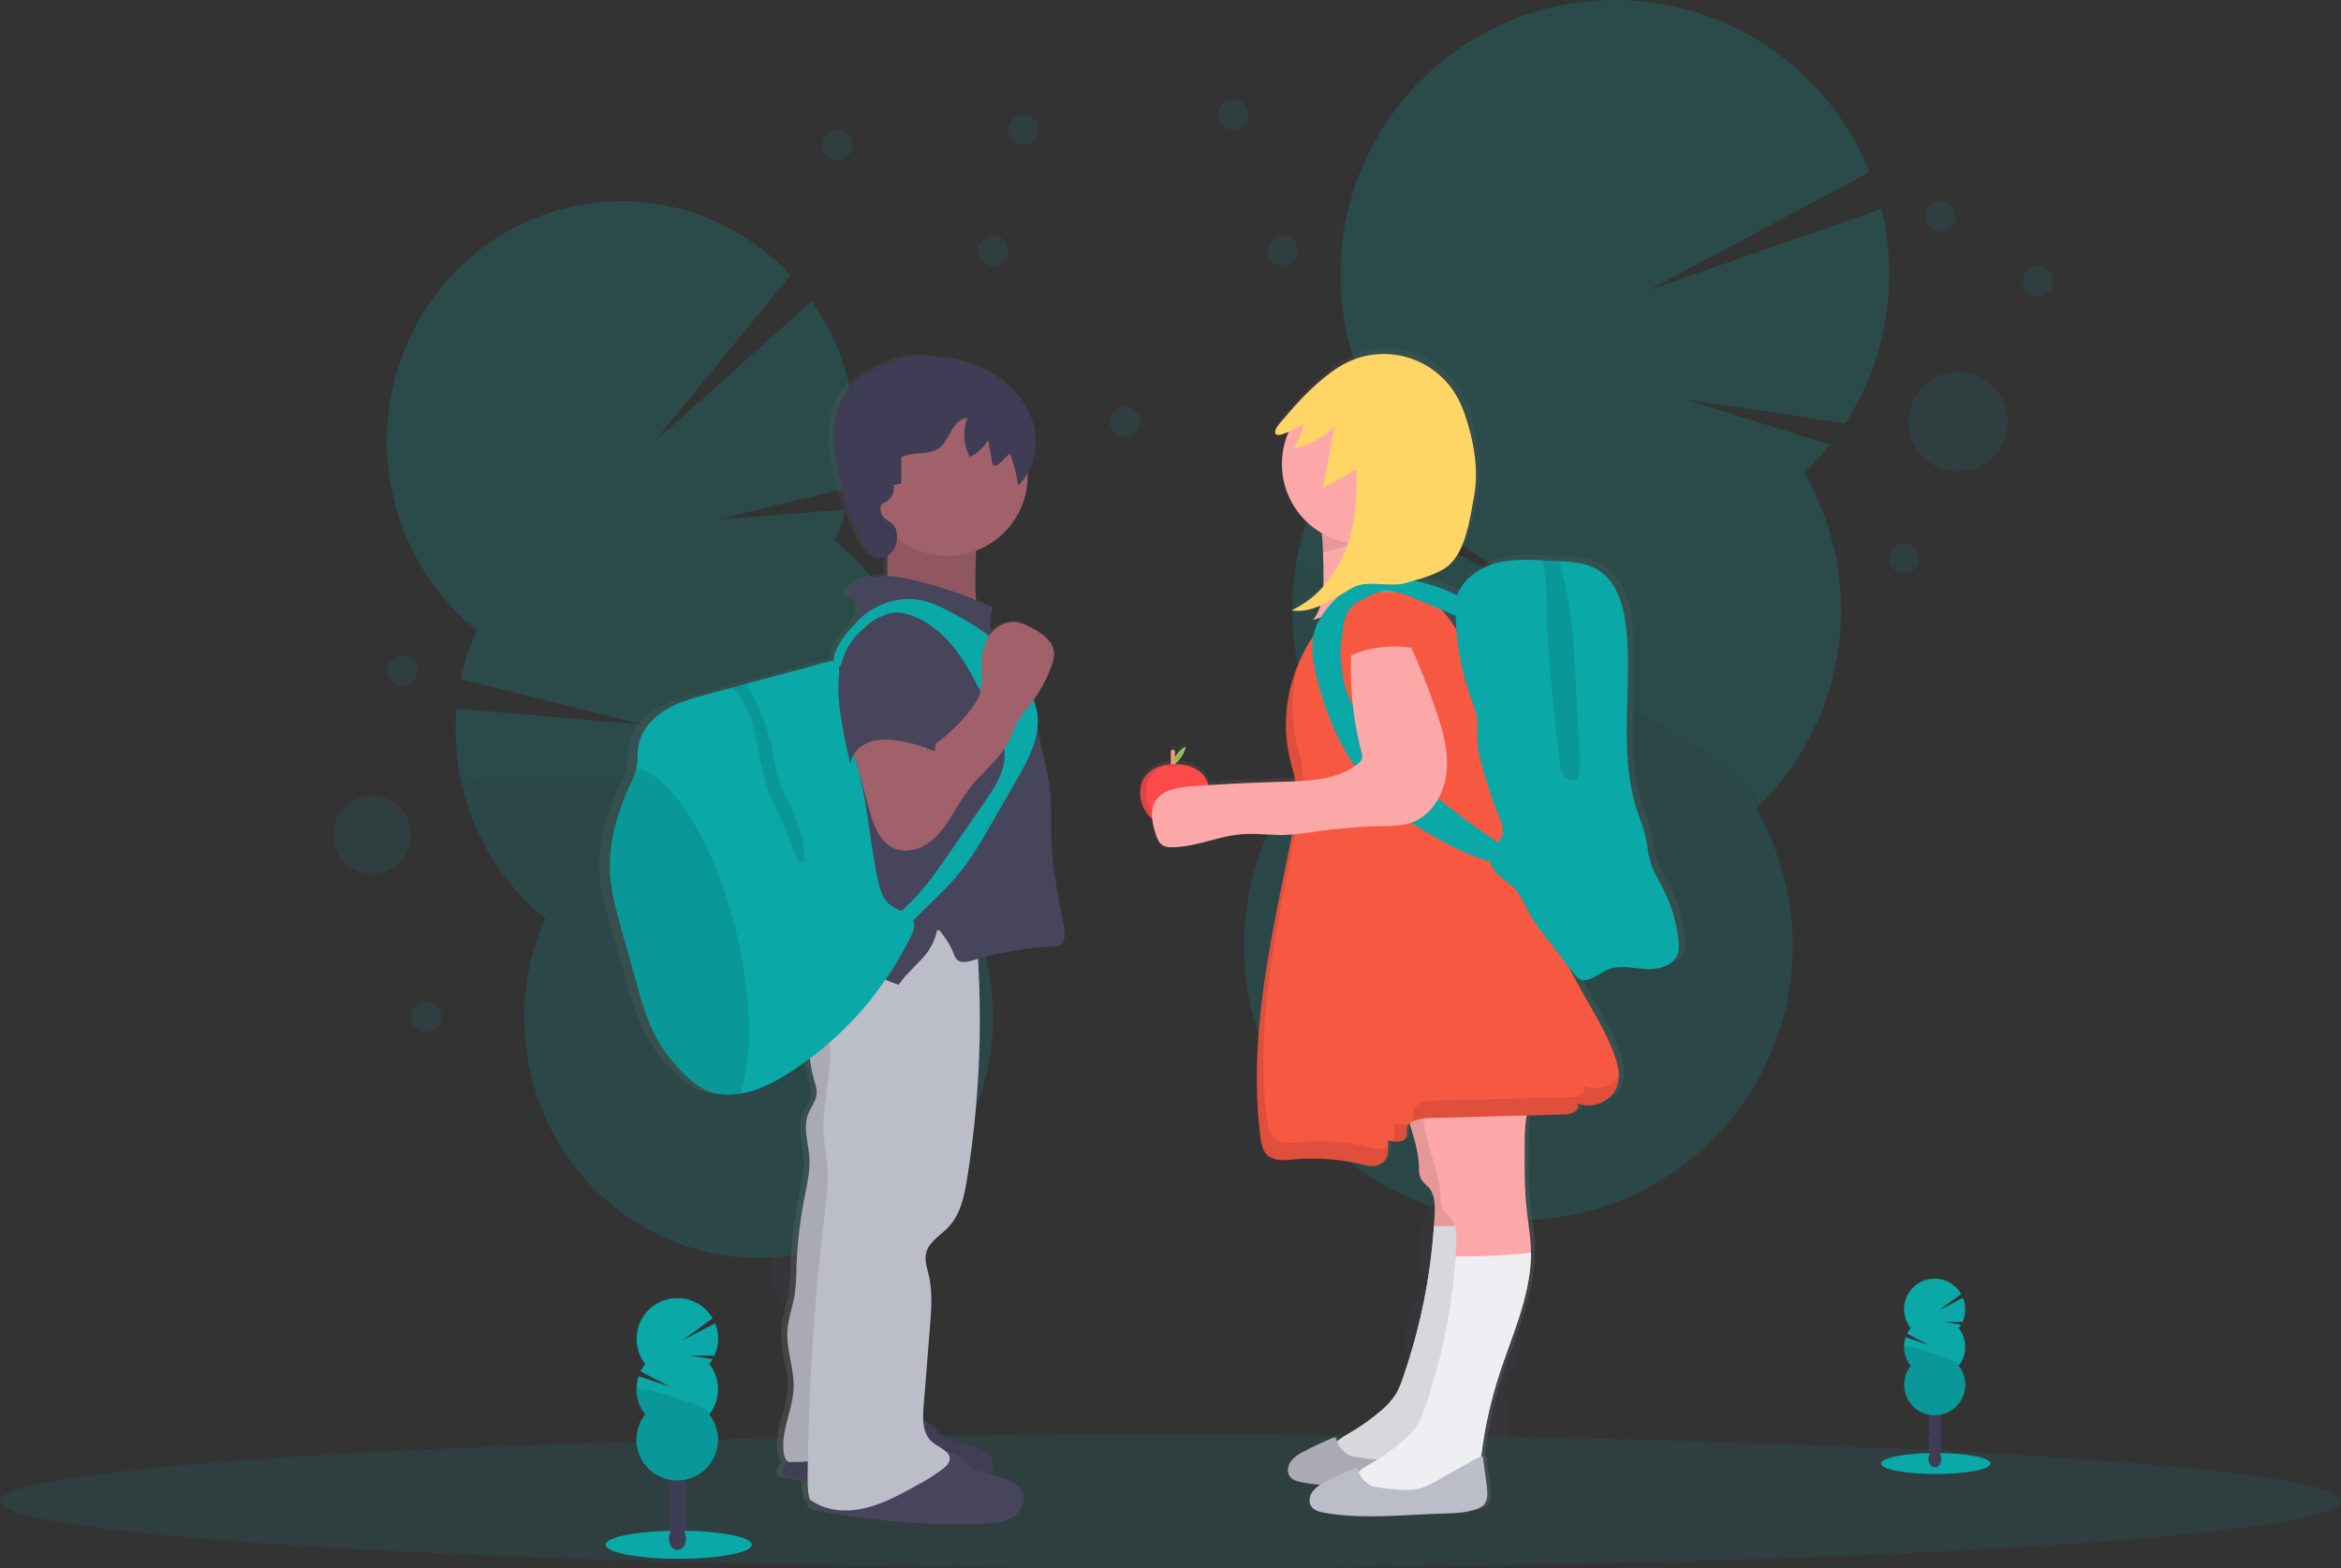 <svg xmlns="http://www.w3.org/2000/svg" xmlns:xlink="http://www.w3.org/1999/xlink" data-name="Layer 1" width="1082" height="725">
  <rect width="100%" height="100%" fill="#333333" stroke="none"/>
  <defs>
    <linearGradient id="a" x1="443.56" y1="792.13" x2="443.56" y2="251.5" gradientUnits="userSpaceOnUse">
      <stop offset="0" stop-color="gray" stop-opacity=".25"/>
      <stop offset=".54" stop-color="gray" stop-opacity=".12"/>
      <stop offset="1" stop-color="gray" stop-opacity=".1"/>
    </linearGradient>
    <linearGradient id="b" x1="712" y1="788.54" x2="712" y2="248.5" xlink:href="#a"/>
  </defs>
  <g opacity=".2">
    <path d="M374.55 666.42a42.59 42.59 0 0 0 2.16 6.52q20.85-8.19 42.16-15.7c-.12-.59-.24-1.21-.39-1.82a36.92 36.92 0 0 0-8.86-16.84c-5.68-6-13-8.9-20.12-7.13s-12.29 7.83-14.65 15.8a37.39 37.39 0 0 0-.3 19.17Z" fill="#3f3d56"/>
    <ellipse cx="446.94" cy="712.41" rx="22.64" ry="30.29" transform="rotate(-12.59 20.917 936.185)" fill="#3f3d56"/>
    <ellipse cx="438.37" cy="676.4" rx="22.64" ry="30.29" transform="rotate(-12.59 12.322 900.14)" fill="#3f3d56"/>
    <ellipse cx="429.79" cy="640.4" rx="22.64" ry="30.29" transform="rotate(-12.59 3.769 864.147)" fill="#3f3d56"/>
    <ellipse cx="421.21" cy="604.4" rx="22.64" ry="30.29" transform="rotate(-12.59 -4.83 828.148)" fill="#3f3d56"/>
    <path d="M385.74 249.94a111.58 111.58 0 0 0 5.26-14.38l-60 4.72 62.54-15.13a113.31 113.31 0 0 0-1.11-47.48 112 112 0 0 0-17.23-38.43L302 204.69l63.37-77.47c-25.87-27.62-65-40.76-103.89-31-58.11 14.53-93.72 74.57-79.54 134.1a110.74 110.74 0 0 0 38.39 61 113.13 113.13 0 0 0-7.33 22.64l84.42 21.14-86.42-7.49a113.46 113.46 0 0 0 2.68 36 110.84 110.84 0 0 0 38.4 61 112.85 112.85 0 0 0-6.64 72.27c14.18 59.53 72.78 96 130.89 81.48s93.72-74.56 79.54-134.09a110.84 110.84 0 0 0-38.4-61 112.85 112.85 0 0 0 6.64-72.27 110.77 110.77 0 0 0-38.37-61.06Z" fill="#0aa8a7"/>
    <path d="M213.7 363.57a110.84 110.84 0 0 0 38.4 61 112.85 112.85 0 0 0-6.64 72.27c14.18 59.53 72.78 96 130.89 81.48s93.72-74.56 79.54-134.09a110.84 110.84 0 0 0-38.4-61c9.74-21.86-206.67-31.73-203.79-19.66Z" opacity=".1"/>
  </g>
  <g opacity=".2">
    <path d="M644.24 655.43a46.72 46.72 0 0 0-.43 7.86q26.15.42 52.5 1.76c.12-.69.24-1.39.34-2.1a41.67 41.67 0 0 0-2.45-21.73c-3.62-8.82-10.37-15.13-18.82-16.35s-16.69 2.94-22.64 10.36a41.74 41.74 0 0 0-8.5 20.2Z" fill="#3f3d56"/>
    <ellipse cx="735.48" cy="704.75" rx="34.66" ry="26.48" transform="rotate(-81.82 655.526 695.047)" fill="#3f3d56"/>
    <ellipse cx="741.51" cy="662.82" rx="34.66" ry="26.48" transform="rotate(-81.82 661.55 653.118)" fill="#3f3d56"/>
    <ellipse cx="747.53" cy="620.89" rx="34.66" ry="26.48" transform="rotate(-81.82 667.575 611.189)" fill="#3f3d56"/>
    <ellipse cx="753.56" cy="578.97" rx="34.66" ry="26.48" transform="rotate(-81.82 673.6 569.26)" fill="#3f3d56"/>
    <path d="M833.9 218.62a125.32 125.32 0 0 0 11.82-13l-67.23-21.12 74.39 11.25a127.08 127.08 0 0 0 16.69-99.12l-107.36 37.44 101.88-54.5a126.83 126.83 0 1 0-227.52 110.7A127.08 127.08 0 0 0 619 211.1l82.71 59.28L611 224.7a126.9 126.9 0 0 0 3.26 120.8 126.82 126.82 0 1 0 197.33 28.36 126.84 126.84 0 0 0 22.31-155.24Z" fill="#0aa8a7"/>
    <path d="M598.55 264.02a126.31 126.31 0 0 0 15.71 81.48 126.82 126.82 0 1 0 197.33 28.36c19.9-18.95-211.01-123.93-213.04-109.84Z" opacity=".1"/>
  </g>
  <ellipse cx="541" cy="694" rx="541" ry="31" fill="#0aa8a7" opacity=".1"/>
  <ellipse cx="894.7" cy="676.64" rx="25.3" ry="4.87" fill="#0aa8a7"/>
  <ellipse cx="894.28" cy="674.58" rx="2.95" ry="3.86" fill="#3f3d56"/>
  <ellipse cx="894.28" cy="669.86" rx="2.95" ry="3.86" fill="#3f3d56"/>
  <ellipse cx="894.28" cy="665.15" rx="2.95" ry="3.86" fill="#3f3d56"/>
  <ellipse cx="894.28" cy="660.44" rx="2.95" ry="3.86" fill="#3f3d56"/>
  <ellipse cx="894.28" cy="655.72" rx="2.95" ry="3.86" fill="#3f3d56"/>
  <ellipse cx="894.28" cy="651.01" rx="2.95" ry="3.86" fill="#3f3d56"/>
  <ellipse cx="894.28" cy="646.3" rx="2.95" ry="3.86" fill="#3f3d56"/>
  <path d="M905.3 614.05a13.58 13.58 0 0 0 1.1-1.62l-7.74-1.27 8.37.06a14.16 14.16 0 0 0 .27-11.18l-11.23 5.83 10.36-7.62a14.12 14.12 0 1 0-23.31 15.8 14.43 14.43 0 0 0-1.61 2.57l10 5.22-10.71-3.6a14.09 14.09 0 0 0 2.32 13.26 14.11 14.11 0 1 0 22.18 0 14.1 14.1 0 0 0 0-17.44Z" fill="#0aa8a7"/>
  <path d="M880.1 622.77a14.05 14.05 0 0 0 3 8.72 14.11 14.11 0 1 0 22.18 0c1.91-2.4-25.18-10.3-25.18-8.72Z" opacity=".1"/>
  <ellipse cx="313.7" cy="714.18" rx="33.8" ry="6.5" fill="#0aa8a7"/>
  <ellipse cx="313.13" cy="711.42" rx="3.94" ry="5.15" fill="#3f3d56"/>
  <ellipse cx="313.13" cy="705.12" rx="3.94" ry="5.15" fill="#3f3d56"/>
  <ellipse cx="313.13" cy="698.82" rx="3.94" ry="5.15" fill="#3f3d56"/>
  <ellipse cx="313.13" cy="692.53" rx="3.94" ry="5.15" fill="#3f3d56"/>
  <ellipse cx="313.13" cy="686.23" rx="3.94" ry="5.15" fill="#3f3d56"/>
  <ellipse cx="313.13" cy="679.93" rx="3.94" ry="5.15" fill="#3f3d56"/>
  <ellipse cx="313.13" cy="673.64" rx="3.94" ry="5.15" fill="#3f3d56"/>
  <path d="M327.87 630.55a19.94 19.94 0 0 0 1.46-2.16l-10.33-1.7 11.18.09a18.84 18.84 0 0 0 .36-14.94l-15 7.78 13.83-10.12a18.85 18.85 0 1 0-31.14 21.1 19.29 19.29 0 0 0-2.15 3.44l13.43 7-14.32-4.8a18.89 18.89 0 0 0 3 17.7 18.85 18.85 0 1 0 29.64 0 18.87 18.87 0 0 0 0-23.31Z" fill="#0aa8a7"/>
  <path d="M294.2 642.2a18.83 18.83 0 0 0 4 11.66 18.85 18.85 0 1 0 29.64 0c2.55-3.21-33.64-13.77-33.64-11.66Z" opacity=".1"/>
  <path d="M550.66 515.43c-2.55-13.34-5.4-26.71-5.87-40.28-.28-8 .28-16.14-.75-24.12-.51-3.92-1.4-7.77-2.28-11.62L538.22 424a25.73 25.73 0 0 0-.34-8.87 31 31 0 0 0-1.41-4.51 70 70 0 0 0 8.11-15c.94-2.4 1.75-4.95 1.38-7.49-.72-4.87-5.44-8.08-9.83-10.48-2.66-1.45-5.46-2.85-8.5-3.08a13.81 13.81 0 0 0-11.2 5 24.33 24.33 0 0 1 .72-11.83c-2.61-1.17-5.24-2.27-7.89-3.34a72.44 72.44 0 0 1-.4-10.41c.06-4.17.13-8.38.37-12.56a37.1 37.1 0 0 0 24.38-34.63v-1.27a30.08 30.08 0 0 0 2.58-23.08c-2.93-10-10.59-18.24-19.82-23.33s-19.93-7.24-30.52-7.62a43.91 43.91 0 0 0-10.62.67 51.24 51.24 0 0 0-10.82 4c-5.29 2.44-10.62 5.11-14.58 9.32-6.87 7.33-8.41 18.1-7.66 28 1 13 5.34 25.58 10.36 37.68 1.67 4 3.45 8.06 6.2 11.47 2.13 2.63 5.83 2.79 8.77.95a96 96 0 0 0-.22 9.6c-5.43-.19-10.72.7-15.08 3.76-2 1.43-3.9 3.68-3.46 6.1a5.67 5.67 0 0 1 5.46 4.85c.22 2.13-.85 4.16-1.89 6-.45.82-.9 1.65-1.36 2.47-4.3 4.6-8.71 10.36-9.1 16.07a20.07 20.07 0 0 0-2.09.31c-3.9.72-7.78 2.05-11.61 3.05l-27.72 7.3-6.85 1.9-11 2.9c-7 1.84-14.13 3.73-20.34 7.43s-11.48 9.51-12.73 16.51c-.62 3.48-.24 7.1-1 10.55 0 .16-.06.31-.1.46a33.75 33.75 0 0 1-2.55 6.31c-6.21 13.09-10.63 27.36-9.8 41.77.51 8.85 3 17.48 5.42 26q3.81 13.07 7.52 26.14a137.24 137.24 0 0 0 6.19 18.3 70.5 70.5 0 0 0 18.53 24.77 32.72 32.72 0 0 0 7.4 5 26.91 26.91 0 0 0 13 2.11c1.2-.08 2.38-.21 3.55-.4 8.59-1.36 16.6-5.5 23.95-10.16q4.61-2.92 9-6.15a57.09 57.09 0 0 0 2 9.92c.65 2.23 1.45 4.52 1.19 6.83-.36 3.22-2.7 5.86-3.91 8.88-2.57 6.38.07 13.49.5 20.33.41 6.41-1.15 12.77-2.4 19.08a199.21 199.21 0 0 0-3.69 31.92 96.55 96.55 0 0 1-.8 12.14c-.93 5.68-3.11 11.16-3.49 16.9-.58 8.94 3.28 17.69 2.93 26.64-.41 10.51-6.58 20.72-4.43 31 .27 1.29 1 2.78 2.18 3.11l-.58.53c-1.77 1.64-3.49 4.67-1.48 6a3.93 3.93 0 0 0 1.51.52c3.11.65 6.24 1.24 9.37 1.79a29 29 0 0 0 1.08 8.56c.57.41 1.15.78 1.73 1.13-.44 1.18-.41 2.32.63 3a3.93 3.93 0 0 0 1.51.52 326.47 326.47 0 0 0 78.35 6.5c4.7-.18 9.61-.52 13.62-2.92s6.72-7.51 4.81-11.72c-1.69-3.72-6.11-5.33-10.08-6.57l-4.66-1.44a8 8 0 0 0 .42-7c-1.69-3.72-6.11-5.33-10.08-6.57l-10.73-3.33a10.53 10.53 0 0 1-3.9-1.83 21.18 21.18 0 0 1-2.12-2.46 12 12 0 0 0-5.85-3.67 45.52 45.52 0 0 1 .15-6.82l3-36.21c.67-8.2 1.33-16.56-.58-24.57-.77-3.25-2-6.58-1.25-9.84 1.17-5.32 6.77-8.28 10.59-12.23 5.76-6 7.55-14.53 8.87-22.65a457.27 457.27 0 0 0 5.12-101.41 162 162 0 0 1 36.82-5.92c2.12-.09 3.16-1.09 3.82-3.07s.26-4.13-.13-6.18Zm-59.85 1.77c.07-.35.15-.7.21-1.05l.83 1.06Z" transform="translate(-59 -87.5)" fill="url(#a)"/>
  <path d="M412.31 246.15c-.26 3.48-1.49 6.82-1.94 10.29-.51 3.82-.06 7.71-.31 11.56s-1.36 7.9-4.29 10.41a202.14 202.14 0 0 1 49.92 10.8c-4.87-6-5-14.38-4.88-22.08.16-11.39.36-23 4.08-33.75a82.14 82.14 0 0 0-33.74-.44c-2.42.48-9.75.18-10.84 2.44-.79 1.66 2.18 8.25 2 10.77Z" fill="#a1616a"/>
  <path d="M412.31 246.15c-.26 3.48-1.49 6.82-1.94 10.29-.51 3.82-.06 7.71-.31 11.56s-1.36 7.9-4.29 10.41a202.14 202.14 0 0 1 49.92 10.8c-4.87-6-5-14.38-4.88-22.08.16-11.39.36-23 4.08-33.75a82.14 82.14 0 0 0-33.74-.44c-2.42.48-9.75.18-10.84 2.44-.79 1.66 2.18 8.25 2 10.77Z" opacity=".1"/>
  <path d="M432.47 660.55a20.77 20.77 0 0 0 2 2.51 10.06 10.06 0 0 0 3.81 1.83l10.48 3.33c3.89 1.24 8.21 2.84 9.86 6.56 1.86 4.2-.79 9.31-4.71 11.7s-8.72 2.74-13.31 2.92a313.13 313.13 0 0 1-76.59-6.49 4 4 0 0 1-1.47-.52c-2-1.35-.29-4.37 1.44-6 6.75-6.4 14.09-13.11 23.28-14.59 4.83-.79 9.68-.47 14.48-1.62 3.45-.83 6.71-2.26 10.15-3.11 6.41-1.57 16-2.13 20.58 3.48Z" fill="#46455b"/>
  <path d="M432.47 660.55a20.77 20.77 0 0 0 2 2.51 10.06 10.06 0 0 0 3.81 1.83l10.48 3.33c3.89 1.24 8.21 2.84 9.86 6.56 1.86 4.2-.79 9.31-4.71 11.7s-8.72 2.74-13.31 2.92a313.13 313.13 0 0 1-76.59-6.49 4 4 0 0 1-1.47-.52c-2-1.35-.29-4.37 1.44-6 6.75-6.4 14.09-13.11 23.28-14.59 4.83-.79 9.68-.47 14.48-1.62 3.45-.83 6.71-2.26 10.15-3.11 6.41-1.57 16-2.13 20.58 3.48Z" opacity=".1"/>
  <path d="M379.85 434.37a63.56 63.56 0 0 0-.9 42.51c-3.49-.38-5 4.34-4.91 7.86a58.23 58.23 0 0 0 2.21 14.48c.64 2.24 1.42 4.52 1.17 6.82-.36 3.22-2.64 5.86-3.83 8.87-2.5 6.37.07 13.47.5 20.3.4 6.41-1.13 12.76-2.36 19.06a203.26 203.26 0 0 0-3.6 31.87 96.14 96.14 0 0 1-.79 12.13c-.9 5.68-3 11.15-3.4 16.88-.57 8.92 3.2 17.67 2.86 26.61-.4 10.49-6.44 20.69-4.33 31 .3 1.45 1.11 3.16 2.6 3.18 15.08.19 29.17-4 44.09-1.81 1.52-34.52 3-69.2 9.8-103.09 6-30.17 16.17-60 15.22-90.76-.55-17.59-4.73-34.84-7.27-52.26a68.75 68.75 0 0 0-47.06 6.35Z" fill="#bbbdc8"/>
  <path d="M379.85 434.37a63.56 63.56 0 0 0-.9 42.51c-3.49-.38-5 4.34-4.91 7.86a58.23 58.23 0 0 0 2.21 14.48c.64 2.24 1.42 4.52 1.17 6.82-.36 3.22-2.64 5.86-3.83 8.87-2.5 6.37.07 13.47.5 20.3.4 6.41-1.13 12.76-2.36 19.06a203.26 203.26 0 0 0-3.6 31.87 96.14 96.14 0 0 1-.79 12.13c-.9 5.68-3 11.15-3.4 16.88-.57 8.92 3.2 17.67 2.86 26.61-.4 10.49-6.44 20.69-4.33 31 .3 1.45 1.11 3.16 2.6 3.18 15.08.19 29.17-4 44.09-1.81 1.52-34.52 3-69.2 9.8-103.09 6-30.17 16.17-60 15.22-90.76-.55-17.59-4.73-34.84-7.27-52.26a68.75 68.75 0 0 0-47.06 6.35Z" opacity=".1"/>
  <path d="M446.47 675.55a20.77 20.77 0 0 0 2 2.51 10.06 10.06 0 0 0 3.81 1.83l10.48 3.33c3.89 1.24 8.21 2.84 9.86 6.56 1.86 4.2-.79 9.31-4.71 11.7s-8.72 2.74-13.31 2.92a313.13 313.13 0 0 1-76.59-6.49 4 4 0 0 1-1.47-.52c-2-1.35-.29-4.37 1.44-6 6.75-6.4 14.09-13.11 23.28-14.59 4.83-.79 9.68-.47 14.48-1.62 3.45-.83 6.71-2.26 10.15-3.11 6.41-1.57 16-2.13 20.58 3.48Z" fill="#46455b"/>
  <path d="M385.05 435.36c-3.86 5-5 11.6-4.48 17.86s2.63 12.27 4.7 18.2c-2.75 2.53-2.18 6.89-1.82 10.61 1.31 13.82-3.49 27.61-2.79 41.47.29 5.83 1.56 11.58 1.86 17.41.33 6.37-.48 12.74-1.24 19.07a1137.66 1137.66 0 0 0-8 122.09c0 3.76-.06 7.58 1 11.18 7.27 5.35 16.4 6.07 25.2 4.07s16.83-6.46 24.72-10.86a76.33 76.33 0 0 0 12.24-7.9 6.53 6.53 0 0 0 2.46-3.38c.84-4-4.72-5.81-7.91-8.4-4.64-3.77-4.57-10.75-4.09-16.71l2.9-36.16c.66-8.19 1.3-16.54-.56-24.54-.76-3.24-1.93-6.57-1.23-9.83 1.14-5.3 6.62-8.26 10.35-12.21 5.64-6 7.38-14.51 8.68-22.61a467.34 467.34 0 0 0 3.88-116.22c-7.35 2.55-16.06 1.16-23.81 1.76s-15.45 3.19-23.3 3.4c-6.54.15-14.74-3.46-18.76 1.7Z" fill="#bbbdc8"/>
  <circle cx="438" cy="220" r="37" fill="#a1616a"/>
  <path d="M458.91 280.86A199.13 199.13 0 0 0 422 268.12c-8.94-2.13-19.15-3.41-26.62 1.94-2 1.43-3.81 3.68-3.38 6.1a5.56 5.56 0 0 1 5.33 4.84c.22 2.12-.82 4.15-1.84 6l-8.63 16a62.53 62.53 0 0 0-4.25 9c-1.74 5.08-2.12 10.52-2.49 15.88l-1 14.52c-.62 9.15-1.25 18.34-.42 27.47.62 6.89 2.06 13.81 1.08 20.66-.79 5.51-3.12 10.68-4.43 16.1-2.46 10.2-1.34 21.38-6.11 30.74a9.26 9.26 0 0 1 6.19-.56c14.48 2.67 25.87 14.1 39.93 18.47 3.55-5.18 8.36-9 12.33-13.82a26.72 26.72 0 0 0 5.67-12.54c3 4 5.55 7.12 7.34 11.76a7.9 7.9 0 0 0 1.6 2.93c1.89 1.84 5 1.13 7.53.36A155.2 155.2 0 0 1 488 437.5c2.08-.09 3.09-1.09 3.74-3.07s.29-4.12-.1-6.16c-2.49-13.33-5.27-26.68-5.73-40.23-.28-8 .27-16.11-.74-24.09-.5-3.91-1.37-7.76-2.23-11.6l-7.14-31.73c-.4-1.77-2.3-2.93-3.11-4.56-3.28-6.64-9.55-11.44-12.79-18.1a23.73 23.73 0 0 1-.99-17.1Z" fill="#46455b"/>
  <path d="M407 234.81a2.45 2.45 0 0 1 .35-1.48 3.34 3.34 0 0 1 1.44-.89 7.59 7.59 0 0 0 4.23-8.11l3.5-.73.11-12.19c5.2-2.88 12.29-.7 17.18-4.09 2.75-1.92 4.16-5.18 5.84-8.08s4.18-5.82 7.52-6.06a21.42 21.42 0 0 0 1.15 18.13 20.65 20.65 0 0 0 8.43-7.88l1.74 10a2.48 2.48 0 0 0 .74 1.63c.91.67 2.14-.17 2.94-1l4.53-4.45a62.36 62.36 0 0 1 3.89 14.89c7.44-7.22 9.75-18.82 6.89-28.78s-10.35-18.21-19.37-23.3-19.48-7.23-29.83-7.61a42.42 42.42 0 0 0-10.38.67 49.28 49.28 0 0 0-10.58 4c-5.17 2.43-10.39 5.1-14.25 9.3-6.72 7.32-8.23 18.08-7.49 28 1 13 5.22 25.55 10.13 37.63 1.63 4 3.37 8.05 6.06 11.46 4.05 5.13 14 .87 12.73-9.27-.88-7.24-7.5-4.45-7.5-11.79Z" fill="#3f3d56"/>
  <path d="M421 432.9a156.9 156.9 0 0 1-55.45 62.6c-7.19 4.65-15 8.79-23.41 10.15-1.15.19-2.3.32-3.47.4A25.9 25.9 0 0 1 326 503.9a32 32 0 0 1-7.24-5 70.31 70.31 0 0 1-18.11-24.73 139.25 139.25 0 0 1-6.05-18.28q-3.68-13.06-7.34-26.13c-2.39-8.52-4.8-17.14-5.3-26-.81-14.39 3.51-28.64 9.58-41.71a34.4 34.4 0 0 0 2.49-6.3c0-.15.07-.3.1-.46.72-3.45.35-7.06 1-10.54 1.22-7 6.38-12.8 12.44-16.49s13-5.58 19.89-7.42l10.73-2.89 6.66-1.79 27.09-7.29c3.75-1 7.54-2.33 11.35-3 4.25-.8 4.22-.38 4.55 3.78.61 7.54.41 14.95 2 22.42 1.51 7.13 4.17 14 6.17 21 5.05 17.67 5.89 36.27 9.87 54.22.91 4.09 2.17 8.45 5.46 11 3.77 3 10.12 3.74 11.12 8.44.37 2.09-.56 4.23-1.46 6.17Z" fill="#0aa8a7"/>
  <path d="M342.14 505.61c-1.15.19-2.3.32-3.47.4A25.9 25.9 0 0 1 326 503.9a32 32 0 0 1-7.24-5 70.31 70.31 0 0 1-18.11-24.73 139.25 139.25 0 0 1-6.05-18.28q-3.68-13.06-7.34-26.13c-2.39-8.52-4.8-17.14-5.3-26-.81-14.39 3.51-28.64 9.58-41.71a34.4 34.4 0 0 0 2.49-6.3c0-.15.07-.3.1-.46 16.32 2.87 35.9 34.09 46 75 7.44 30.59 7.76 58.76 2.01 75.32ZM371.64 397.97l-2.73.47c-2.81-7.38-5.61-14.77-8.9-21.95-1.71-3.75-3.56-7.45-5-11.32-5.4-14.86-4.48-32.49-14.49-44.73a15.31 15.31 0 0 0-2.43-2.46l6.66-1.79a90.32 90.32 0 0 1 12.14 30.11c1.08 5.22 1.69 10.56 3.45 15.58a107.71 107.71 0 0 0 5.13 11.14c3.8 7.79 6.66 16.3 6.17 24.95Z" opacity=".1"/>
  <path d="M398.22 285.3c7.19-6.16 17-9.54 26.31-8 5.48.89 10.57 3.36 15.48 6 9.57 5.08 19 10.93 25.9 19.28a77.29 77.29 0 0 1 10.22 17.2 41.7 41.7 0 0 1 3 8.41c2.44 11.3-3.55 22.53-9.32 32.55L458.71 380c-5.1 8.85-10.24 17.76-16.88 25.53-3.06 3.58-6.42 6.89-9.77 10.2l-14.71 14.52a2.2 2.2 0 0 1-1 .67 2.22 2.22 0 0 1-1.73-.69l-4.86-3.87a82.67 82.67 0 0 0 12.42-10.53c6.36-6.58 11.59-14.15 16.79-21.69l16.18-23.46c4.73-6.87 9.67-14.43 9.14-22.75-.25-4-1.75-7.76-3.32-11.43q-4.17-9.79-9.06-19.27c-3.66-7.09-7.66-14.09-12.93-20.08s-11.93-11-19.6-13.17a16.32 16.32 0 0 0-7.1-.68c-5.26.87-9 5.39-12.33 9.59l-10.14 13c-2.31 2.95-4.43 6.37-4.57.77-.24-7.99 7.84-16.22 12.98-21.36Z" fill="#0aa8a7"/>
  <path d="M401.36 373c2 7.7 4.95 16.44 12.36 19.36 5.25 2.07 11.4.39 15.94-3s7.76-8.17 10.72-13a126.26 126.26 0 0 1 8.27-12.54c5.93-7.44 14-13.34 18-22 1.18-2.58 2-5.34 3.34-7.82a48.87 48.87 0 0 1 4.84-6.47 70.13 70.13 0 0 0 10.91-18.94c.92-2.39 1.71-4.95 1.35-7.48-.71-4.87-5.32-8.07-9.61-10.46-2.61-1.45-5.34-2.86-8.31-3.08-4.34-.34-8.61 2-11.28 5.43a21.7 21.7 0 0 0-4.12 12.17c-.3 5.33.74 10.87-1 15.91a25 25 0 0 1-3.77 6.52 76.45 76.45 0 0 1-20.51 18.93 35.59 35.59 0 0 0-2.43-11.03c-.76-1.94-15.66 0-17.6.32-3.84.56-11.28 1-13.7 4.66s.58 9.81 1.56 13.5Z" fill="#a1616a"/>
  <path d="M401 288.97a52.65 52.65 0 0 0-6.16 6c-4.44 5.35-6.61 12.31-7.17 19.24s.39 13.89 1.58 20.74q1.62 9.22 3.83 18.31c.41-4.57 4.11-8.35 8.4-10s9-1.47 13.57-.8a66.33 66.33 0 0 1 17.06 4.93l2.11-29.57a51.52 51.52 0 0 0-.07-12 26.45 26.45 0 0 0-12.34-17.95c-8.02-4.88-13.61-5.19-20.81 1.1Z" fill="#46455b"/>
  <path d="M837.78 520.36a69.83 69.83 0 0 0-6.9-23.05c-2.21-4.4-4.9-8.61-6.29-13.32-1.13-3.83-1.35-7.86-2.25-11.75s-2.49-7.61-3.77-11.41c-9.05-27-2.25-56.54-5.17-84.84-1.09-10.44-4.29-21.89-13.34-27.33-5.38-3.23-11.84-3.73-18.17-4l-2.89-.13-4.64-.23c-6.72-.33-13.46-.58-20 .83-8 1.75-17.48 7.38-20 15.55-1.38-.71-2.77-1.34-4.05-1.93a72.64 72.64 0 0 0-16.09-5 60.13 60.13 0 0 0 13.66-5.28c10-5.82 12.32-22.82 14.36-34.19s.18-23.12-3.21-34.17a58.75 58.75 0 0 0-4.55-11.32 39.49 39.49 0 0 0-56.16-13.9c-9.33 6.11-18 15-25.12 23.59-1 1.18-5.18 5.36-3.79 7.12.78 1 3.35.2 6.05-1a36.69 36.69 0 0 0-3.14 14.9 37.12 37.12 0 0 0 18.23 31.92l1 9.2v.07c.11 3.07.16 6.14.2 9.2 0 2.15 0 4.35-.06 6.55a45.16 45.16 0 0 1-14.92 11.1c4.7.78 9.18-.32 13.54-2.2a19.3 19.3 0 0 1-3.5 6.74c1.2-.42 2.4-.8 3.6-1.2a26.19 26.19 0 0 0-1.67 3.14 24.3 24.3 0 0 0-1.61 5.34 75 75 0 0 0-6.59 11.78c-.84 1.87-1.59 3.77-2.27 5.7v.13q-1 2.88-1.77 5.84-.36 1.42-.66 2.85v.21c-.4 1.93-.73 3.87-1 5.83v.4c-.11.91-.21 1.83-.28 2.75v.14c-.08 1-.14 1.95-.17 2.93V421.37c0 1.88.12 3.77.3 5.66 0 .23 0 .47.07.7.08.77.17 1.54.28 2.32 0 .18 0 .36.07.53.13.93.28 1.85.45 2.77 0 .2.09.41.13.61.14.74.29 1.47.46 2.21l.18.76c.22.92.45 1.83.71 2.75.15.52.3 1 .46 1.55a39 39 0 0 1 1 5.77l-5.47.18q-17.56.5-35.09 1.59c-1.46-5.63-6.44-8.88-12.71-9.65a25.08 25.08 0 0 0-3-.18 16.65 16.65 0 0 0 2.86-3.11 13.78 13.78 0 0 0 2.28-5 13.69 13.69 0 0 0-4.14 3.63c-.37.5-.7 1-1 1.46v-3a.47.47 0 0 0-.48-.48h-1a.47.47 0 0 0-.48.48v6.11h-.54c-.66.06-1.3.14-1.93.26-6.81 1.27-11.8 5.64-11.8 13a16 16 0 0 0 5.64 12.18 35.07 35.07 0 0 0 1.55 6.74c.69 2.17 1.59 4.53 3.61 5.61a8.25 8.25 0 0 0 3.94.72c11.12 0 21.64-5.13 32.71-6 6.84-.55 13.71.51 20.57.3 1 0 2-.1 3-.18-9.38 46.45-20.73 93.49-14.8 140.41.39 3.12 1 6.5 3.33 8.62 3.09 2.82 7.85 2.36 12 2a100.3 100.3 0 0 1 33.95 2.71 10.31 10.31 0 0 0 4.78.17 8.86 8.86 0 0 0 1-.29l.28-.11c.21-.08.41-.16.6-.25l.29-.15.49-.3c.08-.06.17-.11.24-.17a3.88 3.88 0 0 0 .49-.4l.14-.12a7.13 7.13 0 0 0 .53-.58l.12-.18a4.87 4.87 0 0 0 .32-.47c.05-.08.1-.16.14-.24s.16-.3.23-.45.08-.18.11-.27.13-.33.19-.5 0-.16.08-.25.14-.5.19-.75v-.16c0-.21.08-.43.11-.64s0-.22 0-.33v-2.54c0-.89-.1-1.79-.19-2.65a15.83 15.83 0 0 0 2.18.47 12.21 12.21 0 0 0 2.08.15h.1c.33 0 .66 0 1-.08a8.2 8.2 0 0 0 .86-.18h.13a4.62 4.62 0 0 0 .76-.3l.12-.07a4.07 4.07 0 0 0 .59-.4l.09-.07a3.48 3.48 0 0 0 .5-.58l.09-.15a3.4 3.4 0 0 0 .35-.77c.57-1.93-.73-4.11 1.35-5.88 2 6.41 4 12.83 4.33 19.46.11 2.42 0 5 1.42 7a29.36 29.36 0 0 0 3 3.06c3.06 3.31 3.13 8.3 2.92 12.78-.09 1.81-.19 3.62-.32 5.43a268.51 268.51 0 0 1-14.6 70.81 38.16 38.16 0 0 1-3.06 7 33.89 33.89 0 0 1-7.51 8.26 95.27 95.27 0 0 1-13.35 9.49 40.85 40.85 0 0 0-6.79 4.51c-.08-.23-.17-.45-.23-.69-.11-.46-.26-1-.71-1.17a1.36 1.36 0 0 0-1 .16c-4.69 2.06-9.38 4.12-13.89 6.53a16.21 16.21 0 0 0-5.86 4.53c-1.44 2-1.87 5-.38 7 1.31 1.75 3.66 2.33 5.83 2.72 2.78.49 5.57.84 8.36 1.1a12.63 12.63 0 0 0-3.69 3.28c-1.44 2-1.87 5-.38 7 1.31 1.75 3.66 2.33 5.83 2.72 17.73 3.13 35.91 1 53.91.47 5.85-.19 11.83-.23 17.37-2.13a8.75 8.75 0 0 0 3-1.57c2.52-2.22 2.27-6.12 1.83-9.43l-1.83-13.52c-.27 0-.53.09-.79.15a199.82 199.82 0 0 1 8.21-37.4c6.1-18.95 15.18-37.62 15.06-57.45v-1.44c-.17-6.21-1.28-12.35-2-18.53-1.13-10.34-1-20.77-.93-31.16a67 67 0 0 1 .85-12.17c0-.14.06-.27.09-.41l16.61-.44a11.71 11.71 0 0 0 5.36-1 3.52 3.52 0 0 0 1.94-4.29c7.08 3.21 16.55-1.16 18.64-8.6a15.09 15.09 0 0 0 .35-1.59.5.5 0 0 1 0-.12c.07-.5.12-1 .14-1.49v-.25a27.88 27.88 0 0 0-1.57-10.1c-3.4-9.63-8.8-18.4-13.88-27.27-2.62-4.59-5.16-9.24-7.63-13.91l2.17 2.79a9.45 9.45 0 0 0 2.93 2.81c4.05 2.09 8.29-2.12 12.41-4.06 5.47-2.58 11.87-1.06 17.91-.63s13.32-1.13 15.48-6.73a14.76 14.76 0 0 0 .39-7.06ZM733.65 370.07c0 2.14.14 4.31.31 6.49a60.64 60.64 0 0 0-7-9.3Z" transform="translate(-59 -87.5)" fill="url(#b)"/>
  <path d="M544 348.76a13.68 13.68 0 0 1 4.09-3.61 13.72 13.72 0 0 1-2.25 5c-1.74 2.37-3.57 4-4.08 3.61s.48-2.63 2.24-5Z" fill="#99d55c"/>
  <path d="M544.22 348.94a10.09 10.09 0 0 1 3-2.69 10.25 10.25 0 0 1-1.67 3.7c-1.3 1.76-2.66 3-3 2.69s.37-1.94 1.67-3.7Z" opacity=".1"/>
  <path d="M541.57 346.77h1a.48.48 0 0 1 .48.48v11.33h-1.9v-11.33a.48.48 0 0 1 .42-.48Z" fill="#f6987e"/>
  <path d="M559 366.58a16 16 0 0 1-32 0c0-7.33 4.93-11.67 11.66-12.94a23.51 23.51 0 0 1 4.34-.39 24.54 24.54 0 0 1 3 .18c7.4.92 13 5.34 13 13.15Z" fill="#fc4a4a"/>
  <path d="M546 353.43c-.29.55-1.86 1-3.76 1a6.63 6.63 0 0 1-3.58-.75 23.51 23.51 0 0 1 4.34-.39 24.54 24.54 0 0 1 3 .14Z" opacity=".1"/>
  <path d="M545.67 382.2a16 16 0 0 1-16-16c0-7.2 4.75-11.51 11.29-12.86a21.57 21.57 0 0 0-2.3.3c-6.73 1.27-11.66 5.61-11.66 12.94a16 16 0 0 0 16 16 15.68 15.68 0 0 0 3.59-.41c-.31.02-.59.03-.92.03Z" opacity=".1"/>
  <path d="M616.2 678.35c2.21 2 5.59 1.95 8.59 1.73l13.67-1c10.86-.8 22.09-1.7 31.67-6.87a7.53 7.53 0 0 0 2.63-2 8.47 8.47 0 0 0 1.15-4.31 199.59 199.59 0 0 1 8.78-43.59c6-18.85 15-37.43 14.88-57.16v-1.43c-.17-6.18-1.26-12.29-1.93-18.44-1.11-10.29-1-20.66-.92-31a67.27 67.27 0 0 1 .84-12.11c.63-3.25 3-6.51 1.55-9.37-2.81-5.55-13-7.59-18.48-7.79-7.38-.26-14.64 1.67-21.77 3.59-2.17.59-4.44 1.22-6.08 2.75-2.2 2.06-2.83 5.29-2.91 8.3-.38 13.35 7.31 25.77 7.92 39.1.11 2.4 0 5 1.4 7a29 29 0 0 0 3 3.05c3 3.29 3.09 8.25 2.88 12.71-.09 1.8-.19 3.6-.31 5.4a268.86 268.86 0 0 1-14.43 70.45 38.42 38.42 0 0 1-3 7 33.92 33.92 0 0 1-7.42 8.22 94.83 94.83 0 0 1-13.19 9.44c-3.11 1.84-6.43 3.6-8.56 6.52s-2.6 7.35.04 9.81Z" fill="#fda8a8"/>
  <path d="M616.2 678.35c2.21 2 5.59 1.95 8.59 1.73l13.67-1c10.86-.8 22.09-1.7 31.67-6.87a7.53 7.53 0 0 0 2.63-2 8.47 8.47 0 0 0 1.15-4.31 199.59 199.59 0 0 1 8.78-43.59c6-18.85 15-37.43 14.88-57.16v-1.43c-.17-6.18-1.26-12.29-1.93-18.44-1.11-10.29-1-20.66-.92-31a67.27 67.27 0 0 1 .84-12.11c.63-3.25 3-6.51 1.55-9.37-2.81-5.55-13-7.59-18.48-7.79-7.38-.26-14.64 1.67-21.77 3.59-2.17.59-4.44 1.22-6.08 2.75-2.2 2.06-2.83 5.29-2.91 8.3-.38 13.35 7.31 25.77 7.92 39.1.11 2.4 0 5 1.4 7a29 29 0 0 0 3 3.05c3 3.29 3.09 8.25 2.88 12.71-.09 1.8-.19 3.6-.31 5.4a268.86 268.86 0 0 1-14.43 70.45 38.42 38.42 0 0 1-3 7 33.92 33.92 0 0 1-7.42 8.22 94.83 94.83 0 0 1-13.19 9.44c-3.11 1.84-6.43 3.6-8.56 6.52s-2.6 7.35.04 9.81Z" opacity=".1"/>
  <path d="M616.2 678.35c2.21 2 5.59 1.95 8.59 1.73l13.67-1c10.86-.8 22.09-1.7 31.67-6.87a7.53 7.53 0 0 0 2.63-2 8.47 8.47 0 0 0 1.15-4.31 199.59 199.59 0 0 1 8.78-43.59c6-18.85 15-37.43 14.88-57.16a287 287 0 0 1-34.81 1.72 268.86 268.86 0 0 1-14.43 70.45 38.42 38.42 0 0 1-3 7 33.92 33.92 0 0 1-7.42 8.22 94.83 94.83 0 0 1-13.19 9.44c-3.11 1.84-6.43 3.6-8.56 6.52s-2.6 7.39.04 9.85Z" fill="#eeeff3"/>
  <path d="M616.2 678.35c2.21 2 5.59 1.95 8.59 1.73l13.67-1c10.86-.8 22.09-1.7 31.67-6.87a7.53 7.53 0 0 0 2.63-2 8.47 8.47 0 0 0 1.15-4.31 199.59 199.59 0 0 1 8.78-43.59c6-18.85 15-37.43 14.88-57.16a287 287 0 0 1-34.81 1.72 268.86 268.86 0 0 1-14.43 70.45 38.42 38.42 0 0 1-3 7 33.92 33.92 0 0 1-7.42 8.22 94.83 94.83 0 0 1-13.19 9.44c-3.11 1.84-6.43 3.6-8.56 6.52s-2.6 7.39.04 9.85Z" opacity=".1"/>
  <path d="M646.4 674.13a51.5 51.5 0 0 0 9.42-4.5l15.07-8.5a12.77 12.77 0 0 1 4.47-1.81l1.8 13.45c.45 3.3.69 7.18-1.8 9.39a8.76 8.76 0 0 1-3 1.56c-5.47 1.89-11.37 1.93-17.16 2.11-17.78.57-35.74 2.65-53.26-.47-2.14-.38-4.46-1-5.75-2.7-1.47-2-1.05-4.9.37-6.93a16.08 16.08 0 0 1 5.79-4.51c4.46-2.4 9.09-4.44 13.72-6.49a1.34 1.34 0 0 1 .95-.16c.45.15.59.7.71 1.16.81 3.28 3.45 5.87 6.46 7.42.04 0 15.55 3.1 22.21.98Z" fill="#bbbdc8"/>
  <path d="M646.4 674.13a51.5 51.5 0 0 0 9.42-4.5l15.07-8.5a12.77 12.77 0 0 1 4.47-1.81l1.8 13.45c.45 3.3.69 7.18-1.8 9.39a8.76 8.76 0 0 1-3 1.56c-5.47 1.89-11.37 1.93-17.16 2.11-17.78.57-35.74 2.65-53.26-.47-2.14-.38-4.46-1-5.75-2.7-1.47-2-1.05-4.9.37-6.93a16.08 16.08 0 0 1 5.79-4.51c4.46-2.4 9.09-4.44 13.72-6.49a1.34 1.34 0 0 1 .95-.16c.45.15.59.7.71 1.16.81 3.28 3.45 5.87 6.46 7.42.04 0 15.55 3.1 22.21.98Z" opacity=".1"/>
  <path d="M626.2 692.35c2.21 2 5.59 1.95 8.59 1.73l13.67-1c10.86-.8 22.09-1.7 31.67-6.87a7.53 7.53 0 0 0 2.63-2 8.47 8.47 0 0 0 1.15-4.31 199.59 199.59 0 0 1 8.78-43.59c6-18.85 15-37.43 14.88-57.16v-1.43c-.17-6.18-1.26-12.29-1.93-18.44-1.11-10.29-1-20.66-.92-31a67.27 67.27 0 0 1 .84-12.11c.63-3.25 3-6.51 1.55-9.37-2.81-5.55-13-7.59-18.48-7.79-7.38-.26-14.64 1.67-21.77 3.59-2.17.59-4.44 1.22-6.08 2.75-2.2 2.06-2.83 5.29-2.91 8.3-.38 13.35 7.31 25.77 7.92 39.1.11 2.4 0 5 1.4 7a29 29 0 0 0 3 3.05c3 3.29 3.09 8.25 2.88 12.71-.09 1.8-.19 3.6-.31 5.4a268.86 268.86 0 0 1-14.43 70.45 38.42 38.42 0 0 1-3 7 33.92 33.92 0 0 1-7.42 8.22 94.83 94.83 0 0 1-13.19 9.44c-3.11 1.84-6.43 3.6-8.56 6.52s-2.6 7.35.04 9.81Z" fill="#fda8a8"/>
  <path d="M626.2 692.35c2.21 2 5.59 1.95 8.59 1.73l13.67-1c10.86-.8 22.09-1.7 31.67-6.87a7.53 7.53 0 0 0 2.63-2 8.47 8.47 0 0 0 1.15-4.31 199.59 199.59 0 0 1 8.78-43.59c6-18.85 15-37.43 14.88-57.16a287 287 0 0 1-34.81 1.72 268.86 268.86 0 0 1-14.43 70.45 38.42 38.42 0 0 1-3 7 33.92 33.92 0 0 1-7.42 8.22 94.83 94.83 0 0 1-13.19 9.44c-3.11 1.84-6.43 3.6-8.56 6.52s-2.6 7.39.04 9.85Z" fill="#eeeff3"/>
  <path d="M656.4 688.13a51.5 51.5 0 0 0 9.42-4.5l15.07-8.5a12.77 12.77 0 0 1 4.47-1.81l1.8 13.45c.45 3.3.69 7.18-1.8 9.39a8.76 8.76 0 0 1-3 1.56c-5.47 1.89-11.37 1.93-17.16 2.11-17.78.57-35.74 2.65-53.26-.47-2.14-.38-4.46-1-5.75-2.7-1.47-2-1.05-4.9.37-6.93a16.08 16.08 0 0 1 5.79-4.51c4.46-2.4 9.09-4.44 13.72-6.49a1.34 1.34 0 0 1 .95-.16c.45.15.59.7.71 1.16.81 3.28 3.45 5.87 6.46 7.42.04 0 15.55 3.1 22.21.98Z" fill="#bbbdc8"/>
  <path d="M606.81 286.71c4.87-6 5-14.38 4.88-22.08 0-3-.09-6.1-.2-9.15v-.07a103.15 103.15 0 0 0-1.77-16.7 60.69 60.69 0 0 0-2.1-7.8c.66-.15 1.32-.29 2-.41a81.94 81.94 0 0 1 31.75 0c1.81.36 6.39.28 9 1.17a3 3 0 0 1 1.81 1.27c.51 1.07-.54 4.17-1.3 6.92a13.52 13.52 0 0 0-.7 3.84 26.37 26.37 0 0 0 .56 3.65c.47 2.21 1.09 4.4 1.38 6.64.51 3.82.06 7.71.31 11.56s1.36 7.9 4.29 10.41a202.14 202.14 0 0 0-49.91 10.75Z" fill="#fda8a8"/>
  <path d="M654.73 246.91c-1.33.11-2.65.24-4 .39a201.48 201.48 0 0 0-39.24 8.2v-.07l-1.77-16.7v-3.05c0-1.71-.05-3.44-.09-5.16a81.94 81.94 0 0 1 31.75 0c1.81.36 6.39.28 9 1.17 0 1.63 0 3.26.06 4.89a21.81 21.81 0 0 0 .45 3.3 12.56 12.56 0 0 0 3.84 7.03Z" opacity=".1"/>
  <circle cx="629.5" cy="214.5" r="37" fill="#fda8a8"/>
  <path d="M597 354.01c-6.57-23.25-.57-48.22 15.12-66.58 3.49-4.09 7-8.29 11.58-10.74 5.45-2.9 11.9-3 18.07-3.06 5.45 0 11.07 0 16.08 2.17 6.77 2.89 11.44 9.17 15.38 15.4 4.2 6.64 8 13.83 8.64 21.67.34 4.65-.48 9.37.21 14 .88 5.87 4.15 11.13 5.49 16.91.73 3.12.88 6.35 1.35 9.53a89.24 89.24 0 0 0 3.08 12.84 460.75 460.75 0 0 0 40.56 94.72c5 8.83 10.35 17.56 13.71 27.13 1.52 4.33 2.62 9 1.38 13.46-2.07 7.4-11.42 11.75-18.41 8.56a3.51 3.51 0 0 1-1.92 4.26 11.46 11.46 0 0 1-5.3 1l-61.76 1.64a22.28 22.28 0 0 0-4.81.65c-7.26 1.86-4.53 5-5.31 7.62-.95 3.2-5.54 2.94-8.74 2 .49 4.67.6 10.38-5.43 11.74a10.19 10.19 0 0 1-4.72-.16 98.42 98.42 0 0 0-33.54-2.7c-4.12.38-8.83.84-11.88-2-2.3-2.11-2.9-5.47-3.29-8.57-6.15-49 6.5-98.07 16-146.48 1.28-6.53.82-17.11-1.1-23.49Z" fill="#f75842"/>
  <path d="M679 320.24c1.45 4.18 3.26 8.29 3.75 12.69.39 3.52-.08 7.08.13 10.61a54.38 54.38 0 0 0 2.41 11.53 182.39 182.39 0 0 0 7.11 21.43c1.34 3.15 2.89 6.62 1.81 9.87s-4.43 5.26-5.39 8.49c-1 3.41 1 7 3.55 9.49s5.74 4.26 8.1 6.91c2.57 2.89 4 6.58 5.81 10a92.52 92.52 0 0 0 8.81 12.85l12.09 15.69a9.44 9.44 0 0 0 2.9 2.8c4 2.08 8.19-2.11 12.26-4 5.4-2.57 11.72-1.06 17.69-.63s13.16-1.12 15.29-6.7a14.72 14.72 0 0 0 .43-7 69.74 69.74 0 0 0-6.82-22.93c-2.18-4.38-4.84-8.57-6.21-13.26-1.12-3.81-1.34-7.82-2.23-11.69s-2.46-7.57-3.72-11.35c-8.94-26.86-2.22-56.25-5.11-84.41-1.07-10.39-4.24-21.78-13.18-27.19-5.31-3.21-11.69-3.71-18-4l-2.85-.13-4.59-.23c-6.64-.33-13.3-.58-19.77.83-9.1 2-20.05 9.07-20.41 19.23a118.45 118.45 0 0 0 6.14 41.1Z" fill="#0aa8a7"/>
  <path d="M713.09 259.04a115.26 115.26 0 0 1 1.83 20.62c.18 19.74 2.31 39.4 4.45 59l1.41 13c.26 2.4.57 4.92 2 6.85s4.43 2.94 6.32 1.45c1.16-4.59.93-9.41.7-14.14q-.75-15.09-1.49-30.19c-.48-9.8-1-19.61-2.19-29.35a194.15 194.15 0 0 0-4.12-22.41 26.45 26.45 0 0 0-1.43-4.47l-2.85-.13Z" opacity=".1"/>
  <path d="M647.75 267.5c-6.13-.88-12.55-1.33-18.37.8-5.56 2.05-10 6.26-14 10.69a37.16 37.16 0 0 0-6.68 9.69c-3.41 7.84-2.08 16.88 0 25.18 5.67 22.86 16.93 44.91 35 60a130.36 130.36 0 0 0 17.51 12c8 4.69 16.26 9 25.11 11.71 2.47.76 5.1 1.4 7.63.86s4.92-2.59 5-5.18c-14.5-8.15-27.5-18.68-40.41-29.16a83.51 83.51 0 0 1-9.91-9c-4.58-5.15-7.81-11.37-12.25-16.64-4-4.73-9-8.72-12-14.13a37.7 37.7 0 0 1-3.73-11.78c-1.48-8.37-1.76-17.26 1.56-25.09s10.93-14.26 19.43-14.12c4.36.07 8.51 1.8 12.53 3.49l25.3 10.68c-.31-.14 1.45-4.53 1.37-5.14-.24-1.91-.58-1.94-2-3.39-2.42-2.42-6.18-4.12-9.25-5.53a79.14 79.14 0 0 0-21.84-5.94Z" fill="#0aa8a7"/>
  <path d="M597.39 207.5a42.83 42.83 0 0 0 19.39-10l-5.29 27.76a136.49 136.49 0 0 0 15.3-8.24c.71 12.7-.32 25.69-5 37.51s-13.31 22.4-24.89 27.65c10.28 1.72 19.51-5.66 28.66-10.65 6.38-3.47 17.28.1 24.26-2 5.92-1.74 12-3.26 17.34-6.37 9.92-5.79 12.17-22.7 14.18-34s.18-23-3.16-34a59.83 59.83 0 0 0-4.49-11.26 38.86 38.86 0 0 0-55.49-13.82c-9.22 6.07-17.77 15-24.81 23.47-1 1.17-5.13 5.33-3.76 7.08 1.67 2.12 11.47-3.92 13.13-4.74-.48 1.81-3.46 11.14-5.37 11.61Z" fill="#ffd566"/>
  <g opacity=".1">
    <path d="M639 530.93a10.19 10.19 0 0 1-4.72-.16 98.42 98.42 0 0 0-33.54-2.7c-4.12.38-8.83.84-11.88-2-2.3-2.11-2.9-5.47-3.29-8.57-6.15-49 6.5-98.07 16-146.48 1.28-6.53.82-17.11-1.1-23.49l-.45-1.55a70.85 70.85 0 0 1 .63-40.33 71.39 71.39 0 0 0-3.65 48.36l.45 1.55c1.92 6.38 2.38 17 1.1 23.49-9.47 48.41-22.12 97.51-16 146.48.39 3.1 1 6.46 3.29 8.57 3 2.81 7.76 2.35 11.88 2a98.42 98.42 0 0 1 33.54 2.7 10.19 10.19 0 0 0 4.72.16c4.92-1.11 5.75-5.12 5.63-9.09a7.83 7.83 0 0 1-2.61 1.06ZM732.26 502.02a3.51 3.51 0 0 1-1.92 4.26 11.46 11.46 0 0 1-5.3 1l-61.76 1.64a22.28 22.28 0 0 0-4.81.65c-7.26 1.86-4.53 5-5.31 7.62-.95 3.2-5.54 2.94-8.74 2 .3 2.85.45 6.08-.84 8.48 2.81.42 5.83.05 6.58-2.48s-1.95-5.76 5.31-7.62a22.28 22.28 0 0 1 4.81-.65l61.72-1.64a11.46 11.46 0 0 0 5.3-1 3.51 3.51 0 0 0 1.92-4.26c7 3.19 16.34-1.16 18.41-8.56a14.39 14.39 0 0 0 .52-3.44c-3.74 4.48-10.51 6.48-15.89 4Z"/>
  </g>
  <path d="M649.41 293.06a345.92 345.92 0 0 1 14.07 34.67c3.28 9.51 6.17 19.5 5.08 29.5s-7 20.1-16.6 23.25c-4.08 1.34-8.45 1.35-12.74 1.45a269.87 269.87 0 0 0-30.71 2.48A135.24 135.24 0 0 1 594.2 386c-6.78.22-13.56-.84-20.32-.29-10.94.89-21.33 6-32.31 6a8.2 8.2 0 0 1-3.9-.72c-2-1.08-2.89-3.42-3.57-5.58-1.53-4.88-2.73-10.48-.14-14.89 3.19-5.43 10.44-6.52 16.73-7q21.24-1.5 42.53-2.1c12.11-.34 25.23-.8 34.62-8.46a4.94 4.94 0 0 0 1.51-1.74 5.55 5.55 0 0 0-.12-3.57 155.52 155.52 0 0 1-4.74-44.55 6.6 6.6 0 0 1 1-3.82 6.27 6.27 0 0 1 3.17-1.84 46.41 46.41 0 0 1 25.88-.72" fill="#fda8a8"/>
  <path d="M624.24 303.09a7.51 7.51 0 0 0-3.62 2.67c.4-4.17-.14-8.38-.06-12.58s.86-8.58 3.51-11.84c3.37-4.16 9.1-5.65 14.46-5.79 7.78-.21 15.83 2.05 21.53 7.35a22 22 0 0 1 6.75 13c.18 1.37.78 6.51-.65 7.39-1.25.78-6-1.91-7.53-2.34a50.52 50.52 0 0 0-34.39 2.14Z" fill="#f75842"/>
  <circle cx="473" cy="60" r="7" fill="#0aa8a7" opacity=".1"/>
  <circle cx="520" cy="195" r="7" fill="#0aa8a7" opacity=".1"/>
  <circle cx="387" cy="67" r="7" fill="#0aa8a7" opacity=".1"/>
  <circle cx="172" cy="386" r="18" fill="#0aa8a7" opacity=".1"/>
  <circle cx="897" cy="100" r="7" fill="#0aa8a7" opacity=".1"/>
  <circle cx="905" cy="195" r="23" fill="#0aa8a7" opacity=".1"/>
  <circle cx="942" cy="130" r="7" fill="#0aa8a7" opacity=".1"/>
  <circle cx="880" cy="258" r="7" fill="#0aa8a7" opacity=".1"/>
  <circle cx="459" cy="116" r="7" fill="#0aa8a7" opacity=".1"/>
  <circle cx="197" cy="470" r="7" fill="#0aa8a7" opacity=".1"/>
  <circle cx="186" cy="310" r="7" fill="#0aa8a7" opacity=".1"/>
  <circle cx="570" cy="53" r="7" fill="#0aa8a7" opacity=".1"/>
  <circle cx="593" cy="116" r="7" fill="#0aa8a7" opacity=".1"/>
</svg>